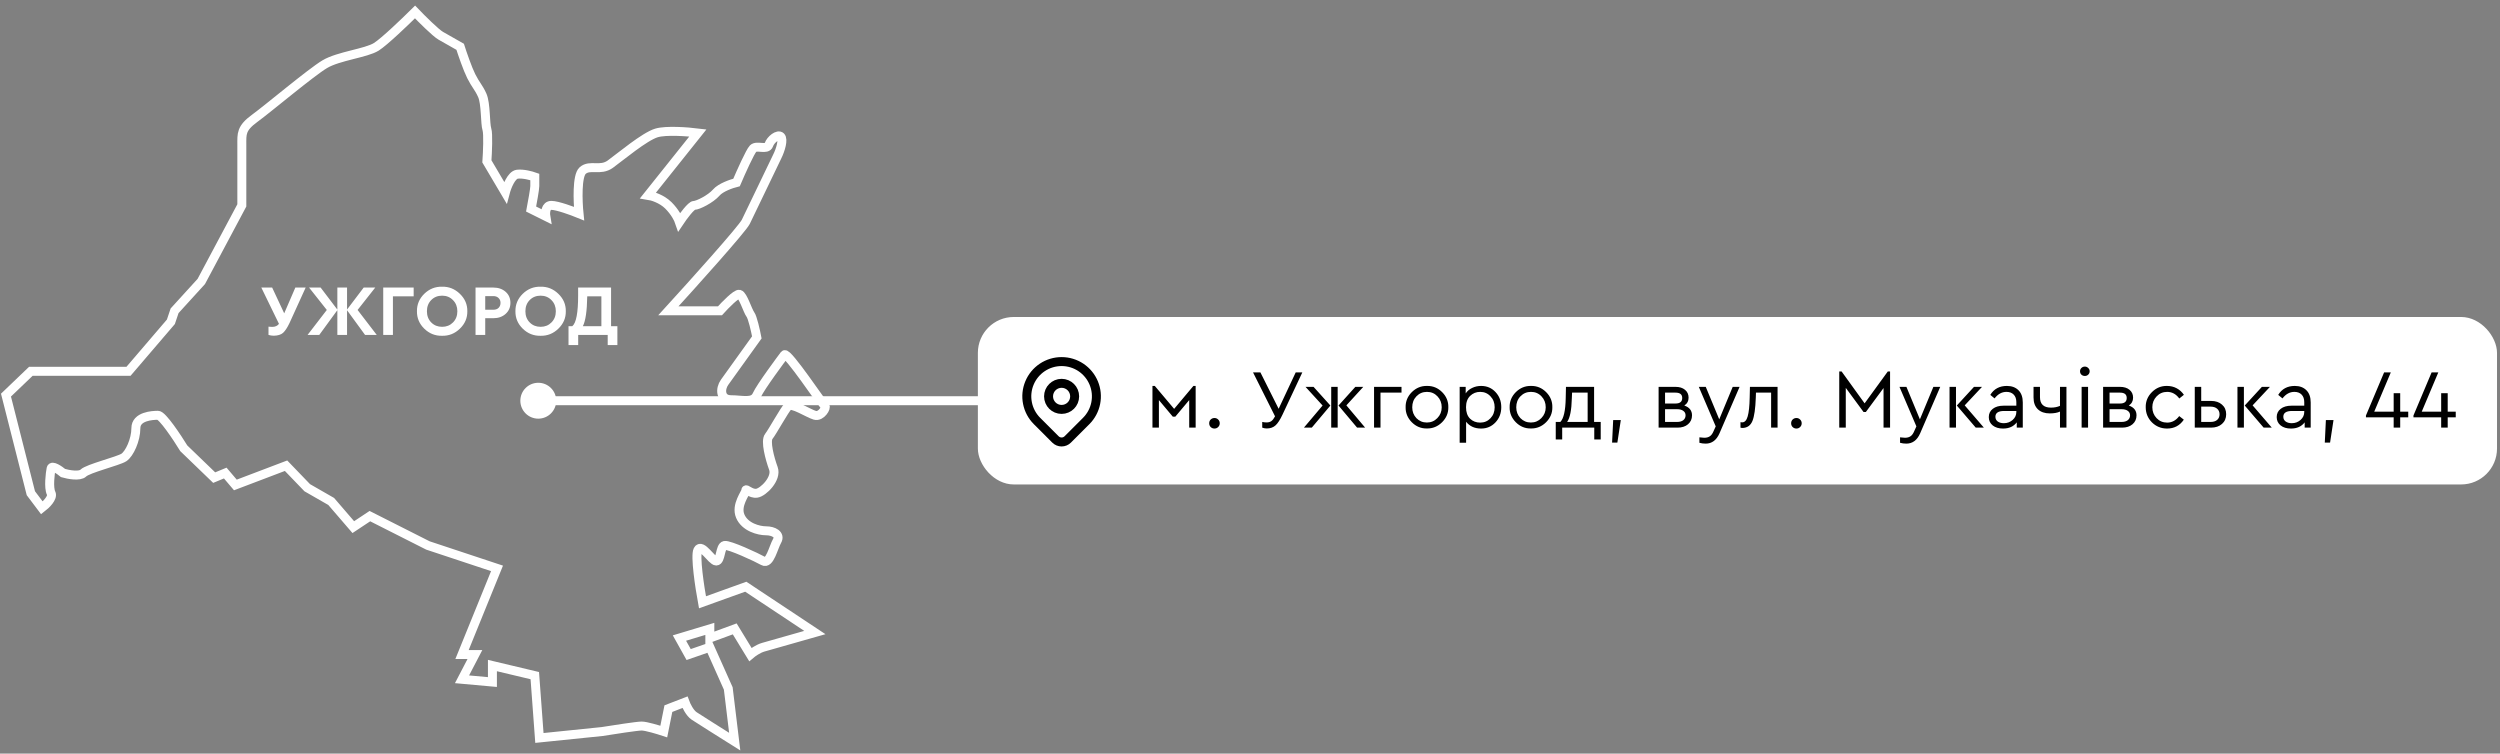 <svg width="418" height="126" viewBox="0 0 418 126" fill="none" xmlns="http://www.w3.org/2000/svg">
<rect x="0" y="0" width="418" height="126" fill="#808080" stroke="none"/>
<path d="M5.159 62.08L1 66.065L5.159 82.465L7.007 84.917C7.675 84.406 8.918 83.201 8.548 82.465C8.086 81.545 8.394 79.093 8.548 78.327C8.671 77.714 9.934 78.582 10.55 79.093C11.423 79.348 13.323 79.706 13.939 79.093C14.709 78.327 19.793 77.1 20.717 76.487C21.641 75.874 22.719 73.575 22.719 71.583C22.719 69.59 25.492 69.437 26.416 69.437C27.156 69.437 29.6 73.116 30.729 74.955L35.813 79.859L37.661 79.093L39.355 81.085L47.828 77.867L51.37 81.545L55.376 83.844L59.072 88.136L61.845 86.296L71.549 91.201L83.102 95.033L77.249 109.44H79.405L77.249 113.578L82.332 114.038V111.279L89.418 112.965L90.188 123.387L100.663 122.314C102.563 122.008 106.547 121.394 107.286 121.394C108.026 121.394 110.059 122.008 110.983 122.314L111.753 118.482L114.526 117.41C114.732 117.972 115.327 119.218 116.067 119.709C116.806 120.199 120.893 122.774 122.844 124L121.766 115.111L118.685 108.214L115.142 109.44L113.602 106.681L118.685 105.148V106.681L122.844 105.148L125.463 109.44C125.822 109.133 126.757 108.459 127.619 108.214L136.246 105.761L124.693 98.098L117.453 100.704C116.991 98.2 116.19 92.948 116.683 91.967C117.299 90.741 118.993 93.806 119.763 93.806C120.534 93.806 120.38 91.354 121.15 91.201C121.92 91.048 126.541 93.194 127.619 93.806C128.698 94.42 129.314 91.507 129.93 90.435C130.546 89.362 129.314 88.749 128.081 88.749C126.849 88.749 124.539 88.136 123.768 86.296C122.998 84.457 124.693 82.465 124.693 82.005C124.693 81.545 125.463 82.618 126.541 82.465C127.619 82.312 129.93 80.013 129.314 78.327C128.698 76.641 127.927 73.729 128.544 72.962C129.16 72.196 131.162 68.518 131.778 67.904C132.395 67.291 135.167 69.131 136.246 69.437C137.324 69.744 138.248 68.058 137.94 67.904C137.632 67.751 131.624 58.709 131.162 59.322C130.7 59.935 127.157 64.686 126.541 66.065C125.925 67.445 124.076 66.832 122.228 66.832C120.38 66.832 120.38 64.993 121.15 63.92L126.541 56.41C126.336 55.337 125.833 53.068 125.463 52.578C125.001 51.965 124.231 49.359 123.614 49.206C123.121 49.083 121.252 50.994 120.38 51.965H111.753C115.81 47.52 124.076 38.324 124.693 37.098C125.463 35.565 129.314 27.442 129.93 26.216C130.546 24.99 131.008 23.304 130.546 22.844C130.084 22.384 128.852 23.304 128.544 24.224C128.236 25.143 126.541 24.224 125.925 24.837C125.432 25.327 123.871 28.822 123.152 30.508C122.331 30.712 120.503 31.335 119.763 32.194C118.839 33.266 116.683 34.339 116.067 34.339C115.574 34.339 114.218 36.178 113.602 37.098C113.448 36.638 112.863 35.443 111.753 34.339C110.644 33.236 109.032 32.755 108.365 32.653L116.683 22.231C115.04 22.027 111.353 21.741 109.751 22.231C107.748 22.844 103.743 26.216 102.049 27.442C100.355 28.668 98.66 27.442 97.428 28.515C96.442 29.373 96.606 33.675 96.812 35.719C95.682 35.259 93.176 34.339 92.191 34.339C91.205 34.339 91.164 35.565 91.266 36.178L88.802 34.952C89.007 33.879 89.418 31.611 89.418 31.121V29.588C88.853 29.384 87.477 29.006 86.491 29.128C85.505 29.251 84.745 31.223 84.489 32.194L81.408 26.982C81.511 25.501 81.654 22.354 81.408 21.618C81.1 20.698 81.254 17.327 80.638 15.947C80.022 14.568 79.559 14.261 78.789 12.729C78.173 11.502 77.3 8.948 76.941 7.824L73.706 5.985C72.843 5.494 70.471 3.124 69.393 2C67.801 3.584 64.279 6.966 62.923 7.824C61.229 8.897 56.608 9.357 54.297 10.736C51.987 12.116 44.901 18.093 42.59 19.779C40.28 21.465 40.434 22.384 40.434 24.224V34.339L33.656 47.06L29.189 51.965L28.573 53.804L21.487 62.08H5.159Z" stroke="white" stroke-width="1.5"/>
<path d="M49.38 48.08H51.108L48.408 54.008C48.032 54.792 47.672 55.34 47.328 55.652C46.984 55.956 46.472 56.116 45.792 56.132C45.496 56.132 45.196 56.088 44.892 56V54.62C45.092 54.644 45.304 54.656 45.528 54.656C46.008 54.656 46.38 54.488 46.644 54.152L43.692 48.08H45.504L47.52 52.388L49.38 48.08ZM62.993 56H61.038L58.026 51.872V56H56.406V51.86L53.382 56H51.425L54.642 51.824L51.678 48.08H53.609L56.406 51.764V48.08H58.026V51.752L60.809 48.08H62.742L59.789 51.824L62.993 56ZM64.076 56V48.08H69.164V49.544H65.696V56H64.076ZM69.714 52.04C69.698 50.912 70.106 49.94 70.938 49.124C71.778 48.308 72.77 47.912 73.914 47.936C75.058 47.912 76.05 48.308 76.89 49.124C77.738 49.94 78.154 50.912 78.138 52.04C78.154 53.168 77.738 54.14 76.89 54.956C76.05 55.772 75.058 56.168 73.914 56.144C72.77 56.168 71.778 55.772 70.938 54.956C70.106 54.14 69.698 53.168 69.714 52.04ZM76.47 52.04C76.47 51.288 76.226 50.668 75.738 50.18C75.258 49.684 74.654 49.436 73.926 49.436C73.19 49.436 72.582 49.68 72.102 50.168C71.622 50.656 71.382 51.28 71.382 52.04C71.382 52.8 71.622 53.424 72.102 53.912C72.582 54.4 73.19 54.644 73.926 54.644C74.654 54.644 75.258 54.4 75.738 53.912C76.226 53.424 76.47 52.8 76.47 52.04ZM79.51 56V48.08H82.486C83.318 48.08 84.002 48.316 84.538 48.788C85.074 49.26 85.342 49.876 85.342 50.636C85.342 51.388 85.074 52.004 84.538 52.484C84.002 52.964 83.318 53.204 82.486 53.204H81.13V56H79.51ZM81.13 51.788H82.486C82.862 51.788 83.154 51.684 83.362 51.476C83.578 51.26 83.686 50.98 83.686 50.636C83.686 50.3 83.574 50.028 83.35 49.82C83.134 49.612 82.846 49.508 82.486 49.508H81.13V51.788ZM86.179 52.04C86.163 50.912 86.571 49.94 87.403 49.124C88.243 48.308 89.235 47.912 90.379 47.936C91.523 47.912 92.515 48.308 93.355 49.124C94.203 49.94 94.619 50.912 94.603 52.04C94.619 53.168 94.203 54.14 93.355 54.956C92.515 55.772 91.523 56.168 90.379 56.144C89.235 56.168 88.243 55.772 87.403 54.956C86.571 54.14 86.163 53.168 86.179 52.04ZM92.935 52.04C92.935 51.288 92.691 50.668 92.203 50.18C91.723 49.684 91.119 49.436 90.391 49.436C89.655 49.436 89.047 49.68 88.567 50.168C88.087 50.656 87.847 51.28 87.847 52.04C87.847 52.8 88.087 53.424 88.567 53.912C89.047 54.4 89.655 54.644 90.391 54.644C91.119 54.644 91.723 54.4 92.203 53.912C92.691 53.424 92.935 52.8 92.935 52.04ZM102.171 54.536H103.227V57.692H101.607V56H96.675V57.692H95.055V54.536H95.691C96.339 54 96.663 52.284 96.663 49.388V48.08H102.171V54.536ZM97.455 54.536H100.551V49.544H98.187C98.147 52 97.903 53.664 97.455 54.536Z" fill="white"/>
<path d="M90 67H340.5" stroke="white" stroke-width="1.5"/>
<circle cx="90" cy="67" r="3" fill="white"/>
<rect x="163.5" y="53" width="254" height="28" rx="6" fill="white"/>
<path d="M177.5 68.454C178.705 68.454 179.682 67.478 179.682 66.273C179.682 65.068 178.705 64.091 177.5 64.091C176.295 64.091 175.318 65.068 175.318 66.273C175.318 67.478 176.295 68.454 177.5 68.454Z" stroke="black" stroke-width="1.5" stroke-linecap="round" stroke-linejoin="round"/>
<path d="M181.614 70.387L178.528 73.473C178.393 73.608 178.233 73.715 178.057 73.788C177.88 73.861 177.691 73.899 177.5 73.899C177.309 73.899 177.12 73.861 176.944 73.788C176.768 73.715 176.607 73.608 176.472 73.473L173.386 70.387C172.572 69.573 172.018 68.537 171.794 67.408C171.569 66.279 171.684 65.109 172.125 64.046C172.565 62.983 173.311 62.075 174.268 61.435C175.224 60.796 176.349 60.455 177.5 60.455C178.651 60.455 179.776 60.796 180.732 61.435C181.689 62.075 182.435 62.983 182.875 64.046C183.316 65.109 183.431 66.279 183.206 67.408C182.982 68.537 182.428 69.573 181.614 70.387V70.387Z" stroke="black" stroke-width="1.5" stroke-linecap="round" stroke-linejoin="round"/>
<path d="M192.69 71.5V64.528H193.082L196.316 68.364L199.536 64.528H199.914V71.5H198.836V66.894L196.512 69.666H196.092L193.768 66.894V71.5H192.69ZM202.428 71.402C202.26 71.234 202.176 71.024 202.176 70.772C202.176 70.52 202.26 70.31 202.428 70.142C202.605 69.974 202.815 69.89 203.058 69.89C203.3 69.89 203.506 69.974 203.674 70.142C203.851 70.31 203.94 70.52 203.94 70.772C203.94 71.024 203.851 71.234 203.674 71.402C203.506 71.57 203.3 71.654 203.058 71.654C202.815 71.654 202.605 71.57 202.428 71.402ZM216.645 62.26H217.751L214.433 69.33C214.032 70.179 213.649 70.772 213.285 71.108C212.903 71.463 212.408 71.64 211.801 71.64C211.54 71.64 211.288 71.593 211.045 71.5V70.548C211.297 70.604 211.54 70.632 211.773 70.632C212.091 70.632 212.357 70.557 212.571 70.408C212.786 70.249 212.991 69.983 213.187 69.61L209.505 62.26H210.737L213.789 68.35L216.645 62.26ZM218.282 64.682H219.626L222.44 67.804L219.332 71.5H218.016L221.138 67.804L218.282 64.682ZM222.58 71.5V64.682H223.658V71.5H222.58ZM225.114 67.776L228.25 71.5H226.906L223.798 67.804L226.612 64.682H227.942L225.114 67.776ZM229.741 71.5V64.682H234.333V65.648H230.819V71.5H229.741ZM235.02 68.084C235.002 67.113 235.347 66.273 236.056 65.564C236.775 64.855 237.62 64.509 238.59 64.528C239.57 64.509 240.415 64.855 241.124 65.564C241.834 66.273 242.179 67.113 242.16 68.084C242.179 69.045 241.829 69.885 241.11 70.604C240.392 71.313 239.547 71.659 238.576 71.64C237.606 71.659 236.766 71.313 236.056 70.604C235.347 69.885 235.002 69.045 235.02 68.084ZM241.054 68.098C241.054 67.37 240.816 66.759 240.34 66.264C239.874 65.769 239.29 65.522 238.59 65.522C237.89 65.522 237.302 65.769 236.826 66.264C236.36 66.749 236.126 67.361 236.126 68.098C236.126 68.817 236.36 69.423 236.826 69.918C237.302 70.403 237.886 70.646 238.576 70.646C239.267 70.646 239.85 70.399 240.326 69.904C240.812 69.409 241.054 68.807 241.054 68.098ZM250.047 65.55C250.691 66.231 251.013 67.076 251.013 68.084C251.013 69.092 250.687 69.941 250.033 70.632C249.389 71.313 248.591 71.654 247.639 71.654C246.566 71.654 245.731 71.276 245.133 70.52V74.02H244.055V64.682H245.063V65.774C245.325 65.382 245.684 65.079 246.141 64.864C246.599 64.64 247.098 64.528 247.639 64.528C248.61 64.528 249.413 64.869 250.047 65.55ZM249.207 69.932C249.674 69.447 249.907 68.835 249.907 68.098C249.907 67.361 249.674 66.749 249.207 66.264C248.75 65.769 248.176 65.522 247.485 65.522C246.832 65.522 246.272 65.746 245.805 66.194C245.348 66.642 245.119 67.272 245.119 68.084C245.119 68.915 245.343 69.554 245.791 70.002C246.249 70.441 246.813 70.66 247.485 70.66C248.176 70.66 248.75 70.417 249.207 69.932ZM252.411 68.084C252.392 67.113 252.738 66.273 253.447 65.564C254.166 64.855 255.01 64.509 255.981 64.528C256.961 64.509 257.806 64.855 258.515 65.564C259.224 66.273 259.57 67.113 259.551 68.084C259.57 69.045 259.22 69.885 258.501 70.604C257.782 71.313 256.938 71.659 255.967 71.64C254.996 71.659 254.156 71.313 253.447 70.604C252.738 69.885 252.392 69.045 252.411 68.084ZM258.445 68.098C258.445 67.37 258.207 66.759 257.731 66.264C257.264 65.769 256.681 65.522 255.981 65.522C255.281 65.522 254.693 65.769 254.217 66.264C253.75 66.749 253.517 67.361 253.517 68.098C253.517 68.817 253.75 69.423 254.217 69.918C254.693 70.403 255.276 70.646 255.967 70.646C256.658 70.646 257.241 70.399 257.717 69.904C258.202 69.409 258.445 68.807 258.445 68.098ZM266.533 70.548H267.639V73.474H266.561V71.5H261.199V73.474H260.121V70.548H260.891C261.451 69.969 261.749 68.653 261.787 66.6L261.829 64.682H266.533V70.548ZM262.025 70.548H265.455V65.648H262.851L262.809 66.614C262.762 68.565 262.501 69.876 262.025 70.548ZM269.541 74.006L269.723 70.24H270.997L270.423 74.006H269.541ZM282.905 69.442C282.905 70.058 282.681 70.557 282.233 70.94C281.794 71.313 281.211 71.5 280.483 71.5H277.319V64.682H280.133C280.805 64.682 281.337 64.845 281.729 65.172C282.13 65.499 282.331 65.937 282.331 66.488C282.331 67.057 282.093 67.496 281.617 67.804C282.476 68.103 282.905 68.649 282.905 69.442ZM278.397 65.648V67.468H280.147C280.894 67.468 281.267 67.16 281.267 66.544C281.267 65.947 280.894 65.648 280.147 65.648H278.397ZM281.827 69.442C281.827 69.125 281.701 68.877 281.449 68.7C281.206 68.513 280.861 68.42 280.413 68.42H278.397V70.548H280.413C280.852 70.548 281.197 70.45 281.449 70.254C281.701 70.049 281.827 69.778 281.827 69.442ZM289.71 64.682H290.858L287.498 72.452C286.994 73.6 286.224 74.174 285.188 74.174C284.824 74.174 284.474 74.127 284.138 74.034V73.124C284.53 73.171 284.805 73.194 284.964 73.194C285.337 73.194 285.645 73.11 285.888 72.942C286.13 72.783 286.336 72.503 286.504 72.102L286.868 71.29L284.04 64.682H285.202L287.456 70.114L289.71 64.682ZM292.589 64.682H297.209V71.5H296.131V65.648H293.597L293.569 66.488C293.504 68.327 293.317 69.624 293.009 70.38C292.701 71.136 292.155 71.528 291.371 71.556C291.231 71.556 291.11 71.537 291.007 71.5V70.59C291.157 70.609 291.25 70.618 291.287 70.618C291.717 70.618 292.025 70.287 292.211 69.624C292.407 68.961 292.519 67.907 292.547 66.46L292.589 64.682ZM299.73 71.402C299.562 71.234 299.478 71.024 299.478 70.772C299.478 70.52 299.562 70.31 299.73 70.142C299.908 69.974 300.118 69.89 300.36 69.89C300.603 69.89 300.808 69.974 300.976 70.142C301.154 70.31 301.242 70.52 301.242 70.772C301.242 71.024 301.154 71.234 300.976 71.402C300.808 71.57 300.603 71.654 300.36 71.654C300.118 71.654 299.908 71.57 299.73 71.402ZM315.642 62.106H316.02V71.5H314.928V64.878L311.974 68.882H311.582L308.614 64.85V71.5H307.522V62.106H307.914L311.764 67.44L315.642 62.106ZM323.261 64.682H324.409L321.049 72.452C320.545 73.6 319.775 74.174 318.739 74.174C318.375 74.174 318.025 74.127 317.689 74.034V73.124C318.081 73.171 318.356 73.194 318.515 73.194C318.888 73.194 319.196 73.11 319.439 72.942C319.681 72.783 319.887 72.503 320.055 72.102L320.419 71.29L317.591 64.682H318.753L321.007 70.114L323.261 64.682ZM325.963 71.5V64.682H327.041V71.5H325.963ZM328.497 67.776L331.703 71.5H330.345L327.181 67.804L330.051 64.682H331.395L328.497 67.776ZM338.21 67.3V71.5H337.202V70.618C336.679 71.309 335.914 71.654 334.906 71.654C334.197 71.654 333.623 71.481 333.184 71.136C332.745 70.781 332.526 70.315 332.526 69.736C332.526 69.157 332.75 68.695 333.198 68.35C333.646 68.005 334.239 67.832 334.976 67.832H337.132V67.244C337.132 66.693 336.983 66.269 336.684 65.97C336.395 65.671 335.993 65.522 335.48 65.522C334.715 65.522 334.052 65.886 333.492 66.614L332.778 66.026C333.385 65.027 334.309 64.528 335.55 64.528C336.371 64.528 337.02 64.771 337.496 65.256C337.972 65.732 338.21 66.413 338.21 67.3ZM337.132 68.882V68.714H335.102C334.122 68.714 333.632 69.036 333.632 69.68C333.632 70.016 333.763 70.282 334.024 70.478C334.295 70.665 334.635 70.758 335.046 70.758C335.615 70.758 336.105 70.576 336.516 70.212C336.927 69.848 337.132 69.405 337.132 68.882ZM344.431 64.682H345.509V71.5H344.431V68.812C344.011 69.017 343.437 69.12 342.709 69.12C341.878 69.12 341.22 68.891 340.735 68.434C340.249 67.967 340.007 67.309 340.007 66.46V64.682H341.085V66.404C341.085 67.571 341.696 68.154 342.919 68.154C343.488 68.154 343.992 68.056 344.431 67.86V64.682ZM347.781 62.078C347.781 61.863 347.856 61.681 348.005 61.532C348.164 61.373 348.36 61.294 348.593 61.294C348.808 61.294 348.994 61.373 349.153 61.532C349.312 61.681 349.391 61.863 349.391 62.078C349.391 62.302 349.312 62.489 349.153 62.638C349.004 62.787 348.817 62.862 348.593 62.862C348.36 62.862 348.164 62.787 348.005 62.638C347.856 62.489 347.781 62.302 347.781 62.078ZM348.047 71.5V64.682H349.125V71.5H348.047ZM357.225 69.442C357.225 70.058 357.001 70.557 356.553 70.94C356.115 71.313 355.531 71.5 354.803 71.5H351.639V64.682H354.453C355.125 64.682 355.657 64.845 356.049 65.172C356.451 65.499 356.651 65.937 356.651 66.488C356.651 67.057 356.413 67.496 355.937 67.804C356.796 68.103 357.225 68.649 357.225 69.442ZM352.717 65.648V67.468H354.467C355.214 67.468 355.587 67.16 355.587 66.544C355.587 65.947 355.214 65.648 354.467 65.648H352.717ZM356.147 69.442C356.147 69.125 356.021 68.877 355.769 68.7C355.527 68.513 355.181 68.42 354.733 68.42H352.717V70.548H354.733C355.172 70.548 355.517 70.45 355.769 70.254C356.021 70.049 356.147 69.778 356.147 69.442ZM358.764 68.084C358.746 67.113 359.091 66.273 359.8 65.564C360.51 64.855 361.354 64.509 362.334 64.528C362.922 64.528 363.459 64.659 363.944 64.92C364.43 65.181 364.831 65.545 365.148 66.012L364.378 66.628C363.837 65.891 363.16 65.522 362.348 65.522C361.648 65.522 361.06 65.774 360.584 66.278C360.108 66.773 359.87 67.375 359.87 68.084C359.87 68.803 360.108 69.414 360.584 69.918C361.06 70.413 361.648 70.66 362.348 70.66C363.151 70.66 363.823 70.296 364.364 69.568L365.134 70.17C364.462 71.159 363.529 71.654 362.334 71.654C361.345 71.654 360.5 71.309 359.8 70.618C359.11 69.918 358.764 69.073 358.764 68.084ZM366.965 71.5V64.682H368.043V67.034H369.667C370.442 67.034 371.058 67.239 371.515 67.65C371.982 68.051 372.215 68.588 372.215 69.26C372.215 69.932 371.982 70.473 371.515 70.884C371.058 71.295 370.442 71.5 369.667 71.5H366.965ZM368.043 70.548H369.611C370.078 70.548 370.442 70.436 370.703 70.212C370.974 69.979 371.109 69.666 371.109 69.274C371.109 68.882 370.974 68.569 370.703 68.336C370.433 68.103 370.064 67.986 369.597 67.986H368.043V70.548ZM374.102 71.5V64.682H375.18V71.5H374.102ZM376.636 67.776L379.842 71.5H378.484L375.32 67.804L378.19 64.682H379.534L376.636 67.776ZM386.349 67.3V71.5H385.341V70.618C384.818 71.309 384.053 71.654 383.045 71.654C382.335 71.654 381.761 71.481 381.323 71.136C380.884 70.781 380.665 70.315 380.665 69.736C380.665 69.157 380.889 68.695 381.337 68.35C381.785 68.005 382.377 67.832 383.115 67.832H385.271V67.244C385.271 66.693 385.121 66.269 384.823 65.97C384.533 65.671 384.132 65.522 383.619 65.522C382.853 65.522 382.191 65.886 381.631 66.614L380.917 66.026C381.523 65.027 382.447 64.528 383.689 64.528C384.51 64.528 385.159 64.771 385.635 65.256C386.111 65.732 386.349 66.413 386.349 67.3ZM385.271 68.882V68.714H383.241C382.261 68.714 381.771 69.036 381.771 69.68C381.771 70.016 381.901 70.282 382.163 70.478C382.433 70.665 382.774 70.758 383.185 70.758C383.754 70.758 384.244 70.576 384.655 70.212C385.065 69.848 385.271 69.405 385.271 68.882ZM388.705 74.006L388.887 70.24H390.161L389.587 74.006H388.705ZM402.657 68.826V69.778H401.313V71.5H400.221V69.778H395.587V69.47L398.625 62.26H399.745L396.973 68.826H400.221V65.746H401.313V68.826H402.657ZM410.6 68.826V69.778H409.256V71.5H408.164V69.778H403.53V69.47L406.568 62.26H407.688L404.916 68.826H408.164V65.746H409.256V68.826H410.6Z" fill="black"/>
</svg>
